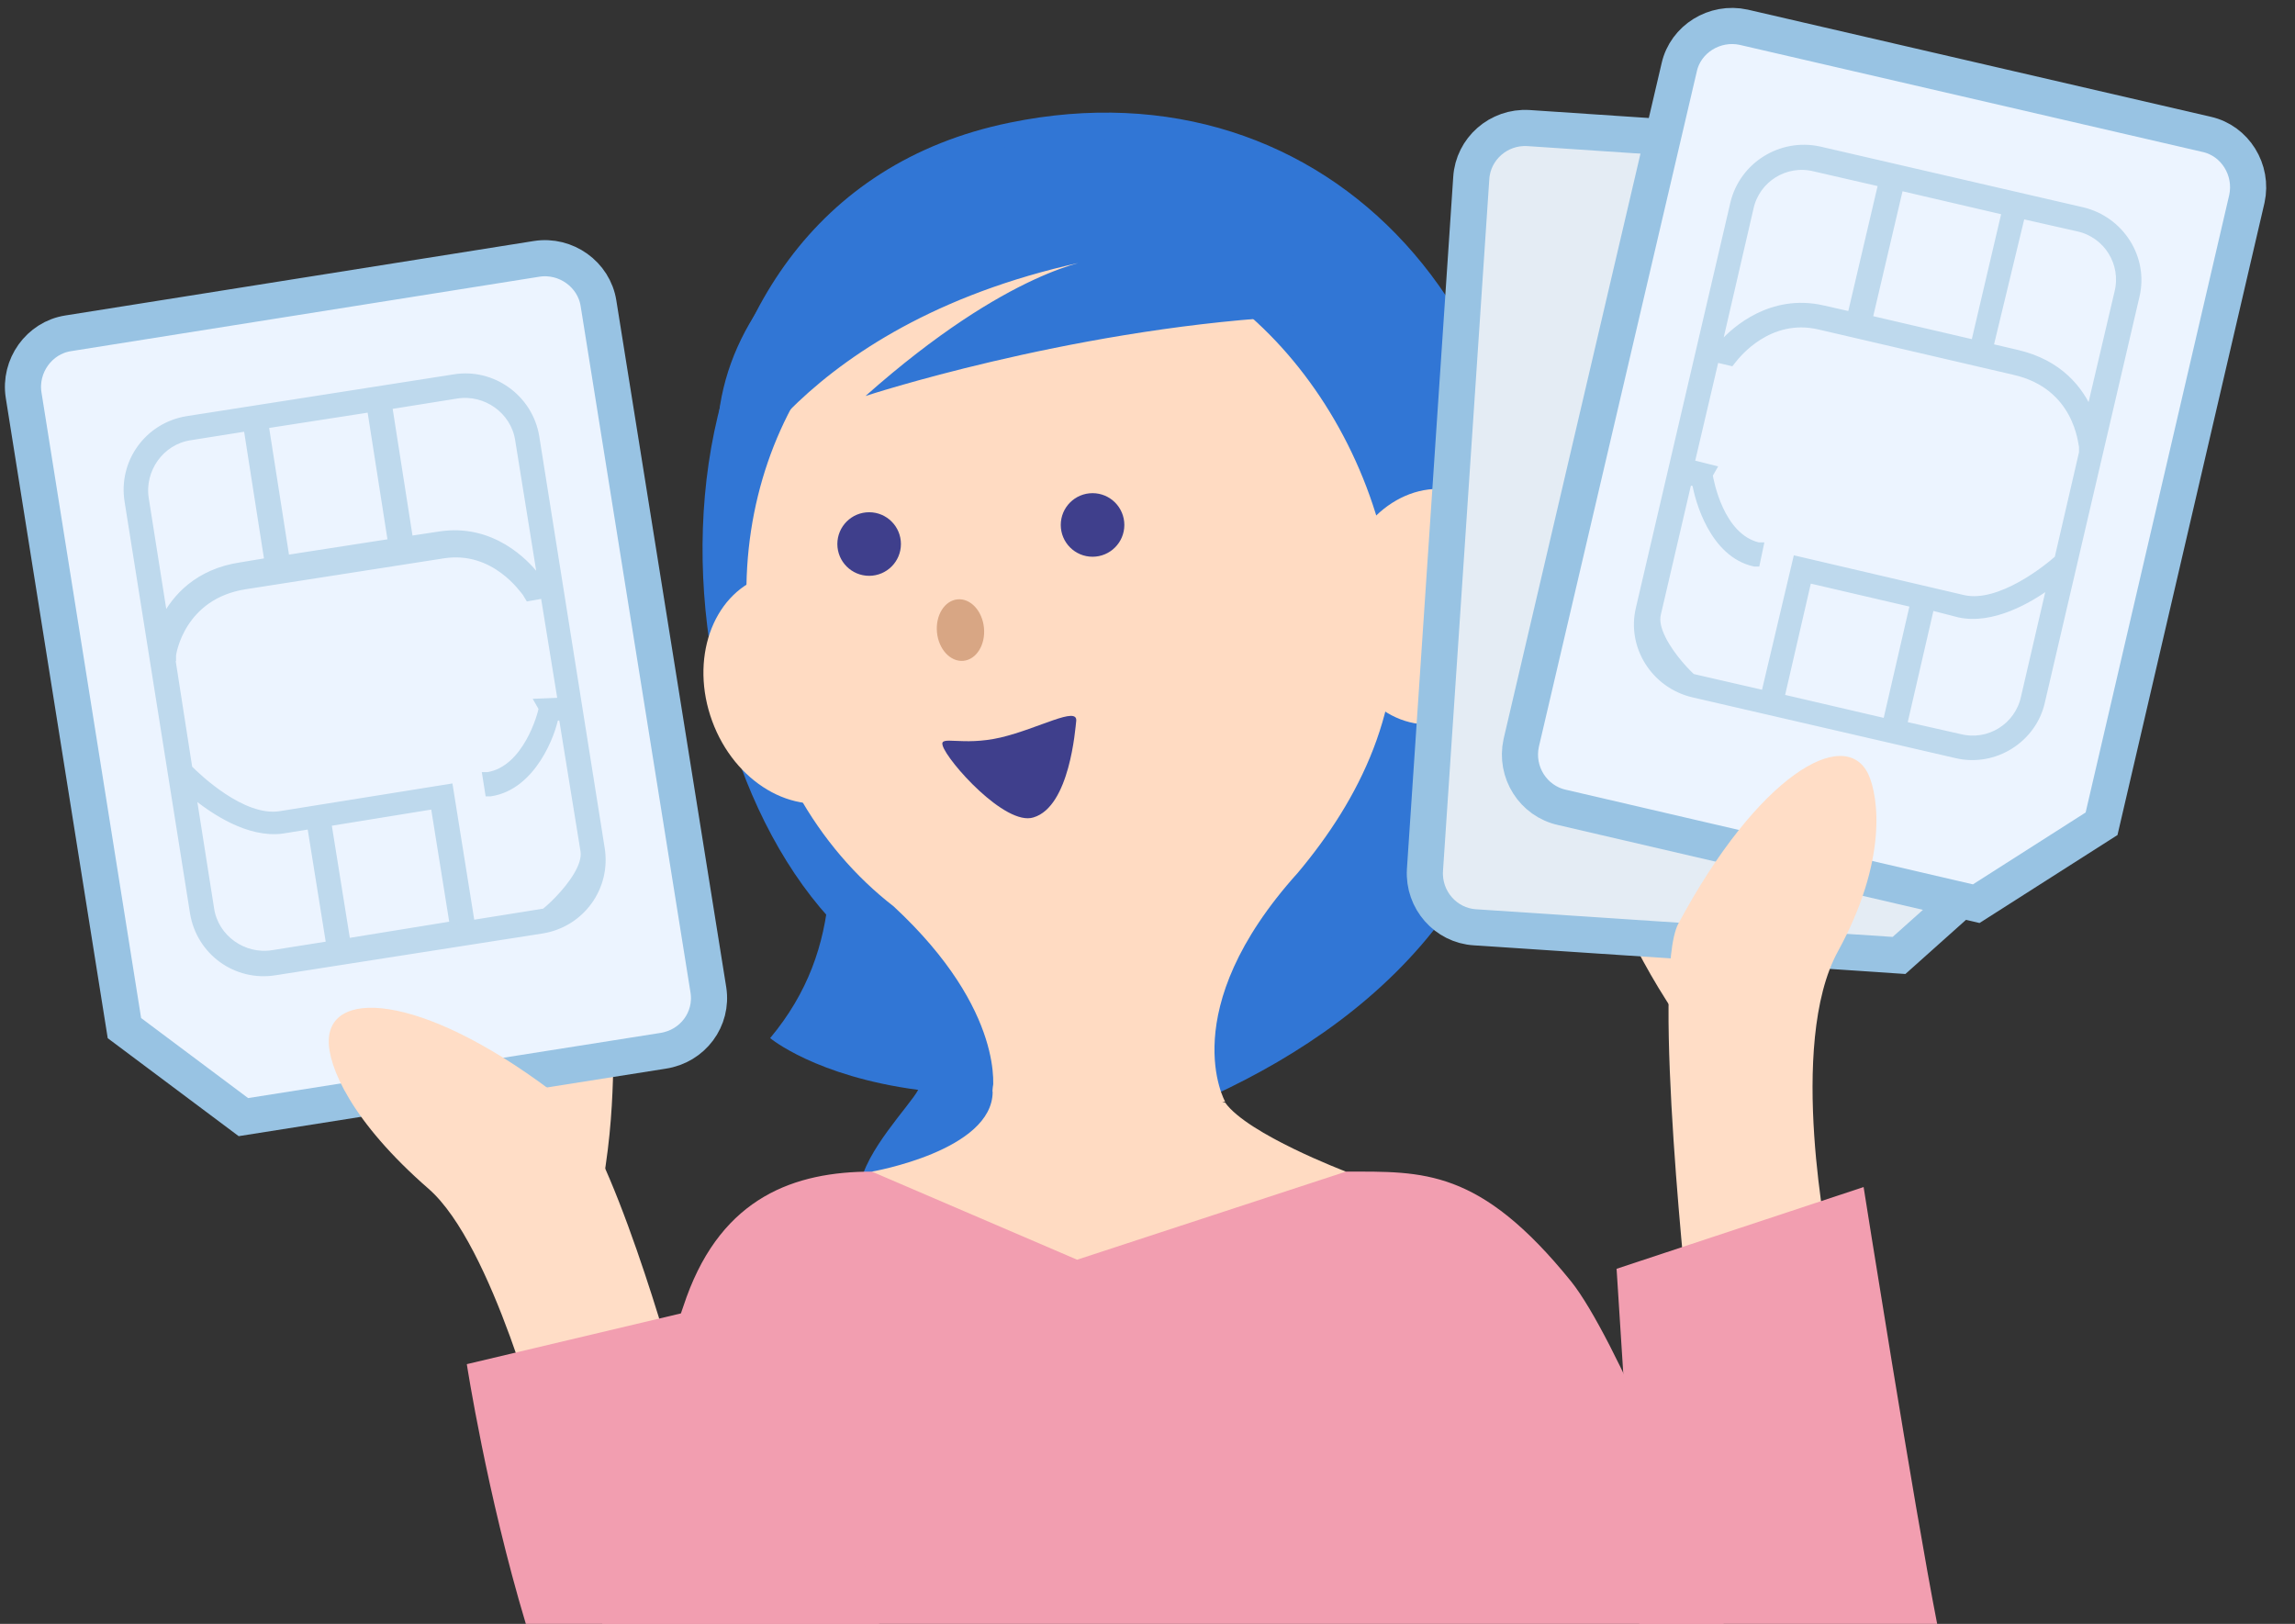 <?xml version="1.0" encoding="utf-8"?>
<!-- Generator: Adobe Illustrator 24.0.1, SVG Export Plug-In . SVG Version: 6.00 Build 0)  -->
<svg version="1.1" id="レイヤー_1" xmlns="http://www.w3.org/2000/svg" xmlns:xlink="http://www.w3.org/1999/xlink" x="0px"
	 y="0px" viewBox="0 0 252.7 178.8" style="enable-background:new 0 0 252.7 178.8;" xml:space="preserve">
<rect x="0" y="0" width="252.7" height="178.8" fill="#333333" stroke="none"/>
<style type="text/css">
	.st0{fill:#3176D5;}
	.st1{fill:#F29EB0;}
	.st2{fill:#FFDDC6;}
	.st3{fill:#ECF4FF;stroke:#98C3E3;stroke-width:3.979;stroke-miterlimit:10;}
	.st4{fill:#BED9ED;stroke:#BED9ED;stroke-width:0.765;stroke-miterlimit:10;}
	.st5{fill:#FFDBC2;}
	.st6{fill:#E4ECF4;stroke:#98C3E3;stroke-width:3.979;stroke-miterlimit:10;}
	.st7{fill:#3F3F8C;}
	.st8{fill:#D8A684;}
	.st9{fill:none;}
</style>
<g>
	<g>
		<g>
			<g>
				<g>
					<g>
						<g>
							<path class="st0" d="M168,64.9c-1-10.8-78.2-29-78.2-29c-9.7,33.7,11.7,58.4-5,78.4c0,0,5,4.2,16.3,5.7
								c-0.9,1.7-5.9,6.8-6.4,10.6C94.7,130.7,173.9,125.8,168,64.9z"/>
							<path class="st0" d="M168.3,76.9c5-41.7-22.1-70.6-57.1-63.4c-43.6,8.9-40.4,70.4-16.7,90.7s51.9-0.7,51.9-0.7L168.3,76.9z"
								/>
						</g>
					</g>
				</g>
			</g>
		</g>
	</g>
	<g>
		<g>
			<g>
				<path class="st1" d="M173,141.1c-10.1-12.5-16.3-12.1-24.8-12.1L96,129c-8.5,0-16.4,2.8-20.4,13.8c-2.9,8-7.2,26.5-9.3,36h123.5
					C186.9,169.1,177.8,147.1,173,141.1z"/>
			</g>
			<g>
				<g>
					<path class="st2" d="M66,132.3c2.2-11,1.1-17.4,2-21.4c0.9-4.1-8.6-9-9.7-1.7s-3.2,22.4-3.2,22.4L66,132.3z"/>
					<g>
						<path class="st3" d="M73,115.7L26.8,123l-13.1-9.8L2.6,43.5c-0.5-3.2,1.7-6.3,4.9-6.8l51.6-8.2c3.2-0.5,6.3,1.7,6.8,4.9
							L78,109C78.5,112.2,76.3,115.2,73,115.7z"/>
						<path class="st4" d="M50,41.6l-29.4,4.6c-4.3,0.7-7.2,4.7-6.5,9l7.2,45.3c0.7,4.3,4.7,7.2,9,6.5l29.4-4.6
							c4.3-0.7,7.2-4.7,6.5-9l-7.2-45.3C58.3,43.8,54.2,40.9,50,41.6z M47.8,88.7l2.1,13.1l-11.7,1.9l-2.1-13.1L47.8,88.7z
							 M59.3,77.3l0.4,0.7c-0.1,0.6-1.7,6.7-6,7.4l-0.2,0l0.3,1.9l0.2,0c4.7-0.7,6.8-6.6,7.1-8.3l0.8-0.1l2.4,14.8
							c0.5,3.2-6.4,8.7-4.9,6.8l-7.5,1.2l-2.4-15l-18.7,3c-4.1,0.6-9-4.1-10-5.1l-1.9-12.2l0.1,0l0-0.2c0-0.3,1-6.6,8-7.7l21.8-3.4
							c5.7-0.9,8.9,4,9.1,4.2l0.3,0.5l1.7-0.3l1.9,11.7L59.3,77.3z M31.5,61.5l-2.3-14.7L40.8,45l2.3,14.7L31.5,61.5z M29.5,61.8
							l-3,0.5c-4.7,0.7-7.2,3.5-8.4,5.9L16,54.9c-0.5-3.2,1.7-6.3,4.9-6.8l6.3-1L29.5,61.8z M45.1,59.4l-2.3-14.7l7.5-1.2
							c3.2-0.5,6.3,1.7,6.8,4.9l2.4,14.9l-0.5,0.1c-1.1-1.4-4.8-5.4-10.6-4.5L45.1,59.4z M34.2,90.9l2.1,13.1l-6.3,1
							c-3.2,0.5-6.3-1.7-6.8-4.9l-2-12.7c2.3,1.9,6.2,4.5,9.9,4L34.2,90.9z"/>
					</g>
					<path class="st2" d="M62,121.1c-14.7-11.5-25.6-12.5-25.8-6.6c-0.1,2.9,2.5,9,11,16.4c7.1,6.2,12.6,27.9,12.6,27.9l14.5-7.7
						C74.4,151.2,67.1,125,62,121.1z"/>
				</g>
				<g>
					<g>
						<g>
							<path class="st5" d="M153.4,65.7c-2.5-22.3-20.5-41.6-40.1-39.4S79.9,48.3,82.5,70.6c1.4,12.3,7.5,22.7,15.9,29.2
								c12.5,11.6,10.9,20.4,10.9,20.4l12.8,1l12.8,0.1c0,0-5.7-10,8-25.2C149.7,88,154.8,77.9,153.4,65.7z"/>
							<g>
								
									<ellipse transform="matrix(0.939 -0.344 0.344 0.939 -20.681 35.067)" class="st5" cx="88.4" cy="75.7" rx="10.6" ry="13"/>
								
									<ellipse transform="matrix(0.122 -0.993 0.993 0.122 72.168 215.337)" class="st5" cx="157.8" cy="66.9" rx="13" ry="10.6"/>
							</g>
						</g>
						<path class="st5" d="M134.9,121.4c0,0-10.5-3.5-12.8-3c-2.4-0.6-12.8-4-12.8,1.8c0,6.5-13.3,8.8-13.3,8.8l22.6,9.7l29.6-9.7
							C148.2,129,137.4,124.9,134.9,121.4z"/>
					</g>
				</g>
			</g>
			<g>
				<path class="st1" d="M96.6,174.7l-18.2-30.9l-27,6.4c0,0,2.2,14.3,6.5,28.6h38.9L96.6,174.7z"/>
			</g>
			<g>
				<path class="st2" d="M185.8,113.6c-6.5-9.1-8.1-15.4-10.6-18.7c-2.5-3.4,4.2-11.7,8.2-5.5c4,6.2,12.1,19.2,12.1,19.2
					L185.8,113.6z"/>
				<g>
					<path class="st6" d="M162.4,102.1l46.7,3.1l12.2-10.9l4.7-70.4c0.2-3.2-2.3-6.1-5.5-6.3l-52.2-3.5c-3.3-0.2-6.1,2.3-6.3,5.5
						l-5.1,76.2C156.7,99.1,159.2,101.9,162.4,102.1z"/>
				</g>
				<g>
					<path class="st3" d="M172,88.9l45.6,10.6l13.8-8.8l16-68.8c0.7-3.2-1.3-6.4-4.4-7.1L192,3c-3.2-0.7-6.4,1.3-7.1,4.4l-17.4,74.4
						C166.8,85,168.8,88.2,172,88.9z"/>
					<path class="st4" d="M190.9,22.4L180.5,67c-1,4.2,1.7,8.4,5.9,9.4l29,6.7c4.2,1,8.5-1.7,9.4-5.9l10.4-44.6
						c1-4.2-1.7-8.4-5.9-9.4l-29-6.7C196.1,15.6,191.9,18.2,190.9,22.4z M210.7,66.5l-3,13l-11.6-2.7l3-13L210.7,66.5z M186.2,51
						l2.7-11.5l1.7,0.4l0.4-0.5c0.2-0.2,3.7-4.8,9.3-3.5l21.5,5c7,1.6,7.4,8,7.5,8.3l0,0.2l0.1,0l-2.8,12.1c-1.1,1-6.4,5.3-10.4,4.4
						l-18.4-4.3l-3.5,14.8l-7.4-1.7c1.4,2-5.2-3.9-4.4-7.1l3.4-14.6l0.8,0.2c0.3,1.8,1.9,7.8,6.5,8.8l0.2,0l0.4-1.9l-0.2,0
						c-4.2-1-5.3-7.2-5.4-7.8l0.4-0.7L186.2,51z M205.8,35.1l3.4-14.5l11.6,2.7l-3.4,14.5L205.8,35.1z M222.6,23.7l6.2,1.4
						c3.2,0.7,5.2,3.9,4.4,7.1l-3.1,13.2c-1.1-2.5-3.3-5.4-8-6.5l-3-0.7L222.6,23.7z M200.7,34c-5.7-1.3-9.7,2.4-10.9,3.7l-0.5-0.1
						l3.4-14.7c0.7-3.2,3.9-5.2,7.1-4.4l7.4,1.7l-3.4,14.5L200.7,34z M215.7,67.6c3.6,0.8,7.7-1.5,10.1-3.3l-2.9,12.5
						c-0.7,3.2-3.9,5.2-7.1,4.4l-6.2-1.4l3-13L215.7,67.6z"/>
				</g>
				<path class="st2" d="M184.8,101.7c8.8-16.4,18.3-21.8,20.9-16.5c1.2,2.6,2.1,9.6-3.3,19.5c-5.7,10.3-1,32.9-1,32.9l-15.4,7.7
					C186,145.2,181.8,107.3,184.8,101.7z"/>
			</g>
			<g>
				<path class="st1" d="M178,139.7l27.2-9c0,0,5.6,35.4,8.1,48.1h-32.8L178,139.7z"/>
			</g>
		</g>
		<g>
			<g>
				<ellipse class="st7" cx="120.3" cy="57.8" rx="3.5" ry="3.5"/>
				<ellipse class="st7" cx="95.7" cy="59.9" rx="3.5" ry="3.5"/>
			</g>
			
				<ellipse transform="matrix(0.995 -9.577382e-02 9.577382e-02 0.995 -6.161 10.455)" class="st8" cx="105.8" cy="69.4" rx="2.6" ry="3.4"/>
			<path class="st7" d="M113.8,90c4-1.2,4.6-9.8,4.7-10.6c0.2-1.7-4.1,0.8-8.3,1.8c-4.3,1-6.8-0.3-6.4,0.9
				C104.3,83.8,110.7,91,113.8,90z"/>
		</g>
	</g>
	<path class="st0" d="M79.7,55c0,0,8.2-19.8,40.7-26.4c0,0-9.2,0.9-25.1,15c0,0,21.9-7.2,45.8-8.7c11.5-0.7-9.5-21.7-25.3-19.7
		S74.3,31.3,79.7,55z"/>
</g>
<rect x="37.3" y="-36.1" transform="matrix(-1.836970e-16 1 -1 -1.836970e-16 216.066 -36.607)" class="st9" width="178" height="251.6"/>
</svg>

